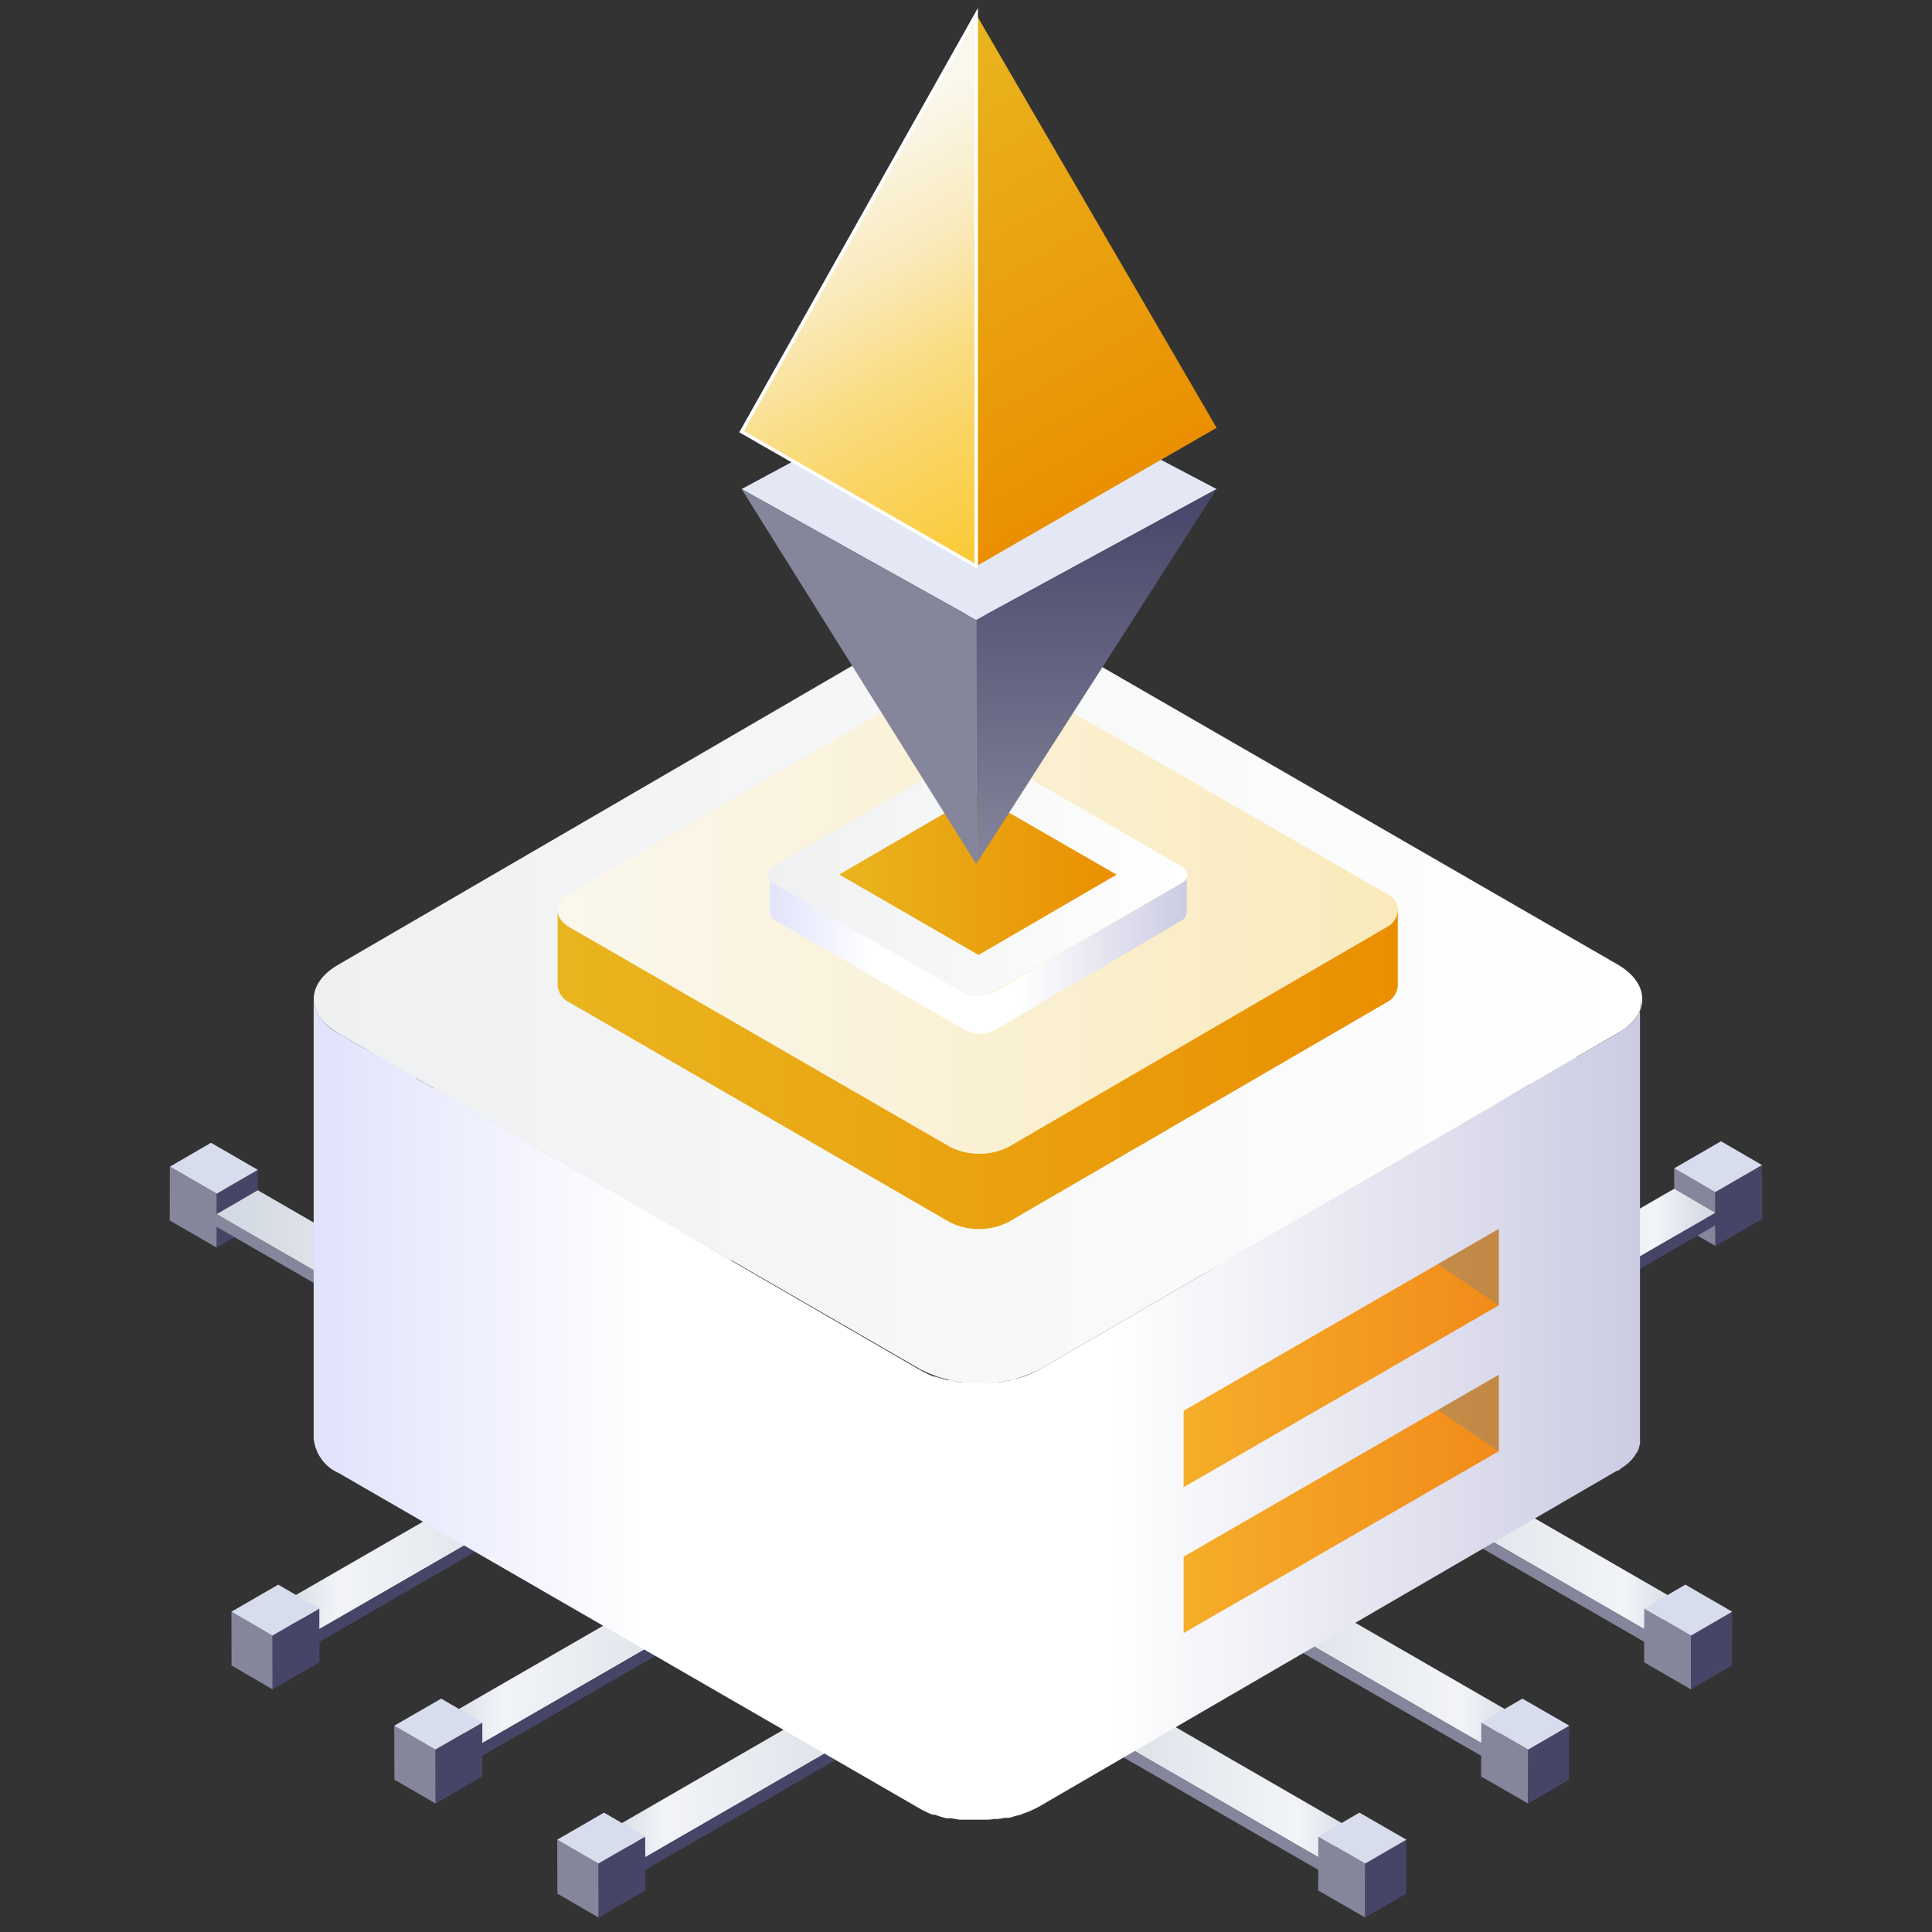 <svg id="图层_1" data-name="图层 1" xmlns="http://www.w3.org/2000/svg" xmlns:xlink="http://www.w3.org/1999/xlink" viewBox="0 0 140 140"><rect x="0" y="0" width="140" height="140" fill="#333333" stroke="none"/><defs><style>.cls-1{isolation:isolate;}.cls-2{fill:url(#未命名的渐变_86);}.cls-3{fill:#85859c;}.cls-4{fill:#464568;}.cls-5{fill:#d8dded;}.cls-6{fill:url(#未命名的渐变_86-2);}.cls-7{fill:url(#未命名的渐变_86-3);}.cls-8{fill:url(#未命名的渐变_146);}.cls-9{fill:url(#未命名的渐变_146-2);}.cls-10{fill:url(#未命名的渐变_146-3);}.cls-11{fill:url(#未命名的渐变_86-4);}.cls-12{fill:url(#未命名的渐变_86-5);}.cls-13{fill:url(#未命名的渐变_86-6);}.cls-14{fill:url(#未命名的渐变_86-7);}.cls-15{fill:url(#未命名的渐变_86-8);}.cls-16{fill:url(#未命名的渐变_86-9);}.cls-17{fill:url(#未命名的渐变_68);}.cls-18{fill:url(#未命名的渐变_36);}.cls-19{fill:url(#New_Gradient_Swatch_99);}.cls-20{fill:url(#New_Gradient_Swatch_99-2);}.cls-21,.cls-22{opacity:0.2;}.cls-21{fill:url(#linear-gradient);}.cls-22{fill:url(#linear-gradient-2);}.cls-23{fill:url(#未命名的渐变_70);}.cls-24{fill:url(#未命名的渐变_54);}.cls-25{fill:none;}.cls-26{fill:url(#未命名的渐变_36-2);}.cls-27{fill:url(#未命名的渐变_68-2);}.cls-28{fill:url(#未命名的渐变_54-2);}.cls-29{fill:#e3e8f4;}.cls-30{fill:url(#未命名的渐变_54-3);}.cls-31{stroke:#fff;stroke-miterlimit:10;stroke-width:0.25px;fill:url(#未命名的渐变_41);}.cls-32{fill:url(#未命名的渐变_107);}</style><linearGradient id="未命名的渐变_86" x1="97.55" y1="110.95" x2="122.12" y2="110.95" gradientUnits="userSpaceOnUse"><stop offset="0" stop-color="#d1d8e2"/><stop offset="0.24" stop-color="#dce0e7"/><stop offset="0.82" stop-color="#f2f4f8"/><stop offset="1" stop-color="#d1d8e2"/></linearGradient><linearGradient id="未命名的渐变_86-2" x1="85.75" y1="119.22" x2="110.32" y2="119.22" xlink:href="#未命名的渐变_86"/><linearGradient id="未命名的渐变_86-3" x1="73.94" y1="127.48" x2="98.51" y2="127.48" xlink:href="#未命名的渐变_86"/><linearGradient id="未命名的渐变_146" x1="20.16" y1="110.95" x2="44.74" y2="110.95" gradientUnits="userSpaceOnUse"><stop offset="0" stop-color="#d1d8e2"/><stop offset="0.18" stop-color="#f2f4f8"/><stop offset="0.76" stop-color="#dce0e7"/><stop offset="1" stop-color="#d1d8e2"/></linearGradient><linearGradient id="未命名的渐变_146-2" x1="31.97" y1="119.22" x2="56.54" y2="119.22" xlink:href="#未命名的渐变_146"/><linearGradient id="未命名的渐变_146-3" x1="43.78" y1="127.48" x2="68.35" y2="127.48" xlink:href="#未命名的渐变_146"/><linearGradient id="未命名的渐变_86-4" x1="72.7" y1="78.15" x2="97.27" y2="78.15" xlink:href="#未命名的渐变_86"/><linearGradient id="未命名的渐变_86-5" x1="86.68" y1="85.65" x2="111.25" y2="85.65" xlink:href="#未命名的渐变_86"/><linearGradient id="未命名的渐变_86-6" x1="99.73" y1="93.24" x2="124.3" y2="93.24" xlink:href="#未命名的渐变_86"/><linearGradient id="未命名的渐变_86-7" x1="42.73" y1="78.26" x2="67.3" y2="78.26" xlink:href="#未命名的渐变_86"/><linearGradient id="未命名的渐变_86-8" x1="28.75" y1="85.76" x2="53.32" y2="85.76" xlink:href="#未命名的渐变_86"/><linearGradient id="未命名的渐变_86-9" x1="15.7" y1="93.35" x2="40.27" y2="93.35" xlink:href="#未命名的渐变_86"/><linearGradient id="未命名的渐变_68" x1="22.73" y1="72.39" x2="119" y2="72.39" gradientUnits="userSpaceOnUse"><stop offset="0" stop-color="#eff0f1"/><stop offset="1" stop-color="#fff"/></linearGradient><linearGradient id="未命名的渐变_36" x1="22.7" y1="102.24" x2="119" y2="102.24" gradientUnits="userSpaceOnUse"><stop offset="0" stop-color="#e1e2fc"/><stop offset="0.25" stop-color="#fff"/><stop offset="0.6" stop-color="#fff"/><stop offset="1" stop-color="#cbcbe3"/></linearGradient><linearGradient id="New_Gradient_Swatch_99" x1="85.77" y1="98.41" x2="108.61" y2="98.41" gradientUnits="userSpaceOnUse"><stop offset="0" stop-color="#f5ae29"/><stop offset="1" stop-color="#f28b1a"/></linearGradient><linearGradient id="New_Gradient_Swatch_99-2" x1="85.77" y1="108.98" x2="108.61" y2="108.98" xlink:href="#New_Gradient_Swatch_99"/><linearGradient id="linear-gradient" x1="92.28" y1="91.82" x2="131.8" y2="91.82" gradientUnits="userSpaceOnUse"><stop offset="0" stop-color="#015bea"/><stop offset="0.17" stop-color="#0166ec"/><stop offset="0.48" stop-color="#0185f1"/><stop offset="0.88" stop-color="#00b6f8"/><stop offset="0.99" stop-color="#00c6fb"/></linearGradient><linearGradient id="linear-gradient-2" x1="92.28" y1="102.39" x2="131.8" y2="102.39" xlink:href="#linear-gradient"/><linearGradient id="未命名的渐变_70" x1="40.41" y1="65.97" x2="101.32" y2="65.97" gradientUnits="userSpaceOnUse"><stop offset="0" stop-color="#faf7ed"/><stop offset="1" stop-color="#faeabb"/></linearGradient><linearGradient id="未命名的渐变_54" x1="40.38" y1="77.51" x2="101.32" y2="77.51" gradientUnits="userSpaceOnUse"><stop offset="0" stop-color="#e9b51f"/><stop offset="1" stop-color="#ea8f00"/></linearGradient><linearGradient id="未命名的渐变_36-2" x1="55.66" y1="69.13" x2="86.05" y2="69.13" xlink:href="#未命名的渐变_36"/><linearGradient id="未命名的渐变_68-2" x1="55.67" y1="63.38" x2="86.05" y2="63.38" xlink:href="#未命名的渐变_68"/><linearGradient id="未命名的渐变_54-2" x1="60.81" y1="63.38" x2="80.91" y2="63.38" xlink:href="#未命名的渐变_54"/><linearGradient id="未命名的渐变_54-3" x1="62.13" y1="6.02" x2="79.45" y2="36.03" xlink:href="#未命名的渐变_54"/><linearGradient id="未命名的渐变_41" x1="57.82" y1="8.51" x2="75.13" y2="38.5" gradientUnits="userSpaceOnUse"><stop offset="0.1" stop-color="#faf7ed"/><stop offset="0.37" stop-color="#faeabb"/><stop offset="0.58" stop-color="#fadc82"/><stop offset="1" stop-color="#fac932"/></linearGradient><linearGradient id="未命名的渐变_107" x1="79.45" y1="62.61" x2="79.45" y2="35.44" gradientUnits="userSpaceOnUse"><stop offset="0" stop-color="#85859c"/><stop offset="1" stop-color="#464568"/></linearGradient></defs><title>01 icon</title><g class="cls-1"><polygon class="cls-2" points="97.55 105.59 100.53 103.86 122.12 116.32 119.14 118.05 97.55 105.59"/><polygon class="cls-3" points="122.54 118.52 122.53 122.42 119.14 120.46 119.14 118.97 97.55 106.51 97.55 105.59 119.14 118.05 119.15 116.56 122.54 118.52"/><polygon class="cls-4" points="122.54 118.52 125.52 116.79 125.51 120.69 122.53 122.42 122.54 118.52"/><polygon class="cls-5" points="119.15 116.56 122.13 114.83 125.52 116.79 122.54 118.52 119.15 116.56"/></g><g class="cls-1"><polygon class="cls-6" points="85.75 113.85 88.72 112.12 110.32 124.58 107.34 126.31 85.75 113.85"/><polygon class="cls-3" points="110.74 126.78 110.73 130.69 107.33 128.73 107.33 127.23 85.74 114.77 85.75 113.85 107.34 126.31 107.34 124.82 110.74 126.78"/><polygon class="cls-4" points="110.74 126.78 113.72 125.05 113.7 128.96 110.73 130.69 110.74 126.78"/><polygon class="cls-5" points="107.34 124.82 110.32 123.09 113.72 125.05 110.74 126.78 107.34 124.82"/></g><g class="cls-1"><polygon class="cls-7" points="73.94 122.11 76.92 120.38 98.51 132.85 95.53 134.58 73.94 122.11"/><polygon class="cls-3" points="98.93 135.04 98.92 138.95 95.52 136.99 95.53 135.5 73.94 123.03 73.94 122.11 95.53 134.58 95.53 133.08 98.93 135.04"/><polygon class="cls-4" points="98.93 135.04 101.91 133.31 101.9 137.22 98.92 138.95 98.93 135.04"/><polygon class="cls-5" points="95.53 133.08 98.51 131.35 101.91 133.31 98.93 135.04 95.53 133.08"/></g><g class="cls-1"><polygon class="cls-8" points="44.74 105.59 41.76 103.86 20.16 116.32 23.14 118.05 44.74 105.59"/><polygon class="cls-4" points="19.74 118.52 19.75 122.42 23.15 120.46 23.15 118.97 44.74 106.51 44.74 105.59 23.14 118.05 23.14 116.56 19.74 118.52"/><polygon class="cls-3" points="19.74 118.52 16.77 116.79 16.78 120.69 19.75 122.42 19.74 118.52"/><polygon class="cls-5" points="23.14 116.56 20.16 114.83 16.77 116.79 19.74 118.52 23.14 116.56"/></g><g class="cls-1"><polygon class="cls-9" points="56.54 113.85 53.56 112.12 31.97 124.58 34.95 126.31 56.54 113.85"/><polygon class="cls-4" points="31.55 126.78 31.56 130.69 34.96 128.73 34.95 127.23 56.55 114.77 56.54 113.85 34.95 126.31 34.95 124.82 31.55 126.78"/><polygon class="cls-3" points="31.55 126.78 28.57 125.05 28.58 128.96 31.56 130.69 31.55 126.78"/><polygon class="cls-5" points="34.95 124.82 31.97 123.09 28.57 125.05 31.55 126.78 34.95 124.82"/></g><g class="cls-1"><polygon class="cls-10" points="68.35 122.11 65.37 120.38 43.78 132.85 46.76 134.58 68.35 122.11"/><polygon class="cls-4" points="43.36 135.04 43.37 138.95 46.76 136.99 46.76 135.5 68.35 123.03 68.35 122.11 46.76 134.58 46.75 133.08 43.36 135.04"/><polygon class="cls-3" points="43.36 135.04 40.38 133.31 40.39 137.22 43.37 138.95 43.36 135.04"/><polygon class="cls-5" points="46.75 133.08 43.77 131.35 40.38 133.31 43.36 135.04 46.75 133.08"/></g><g class="cls-1"><polygon class="cls-3" points="97.27 75.2 94.3 73.47 94.29 71.97 97.27 73.7 97.27 75.2"/><polygon class="cls-3" points="97.27 72.79 94.29 71.06 94.28 69.57 97.26 71.3 97.27 72.79"/><polygon class="cls-5" points="97.26 71.3 94.28 69.57 97.68 67.61 100.66 69.34 97.26 71.3"/><polygon class="cls-4" points="100.66 69.34 100.67 73.24 97.27 75.2 97.27 73.7 75.68 86.17 75.68 85.25 97.27 72.79 97.26 71.3 100.66 69.34"/><polygon class="cls-3" points="75.68 86.17 72.7 84.44 72.7 83.52 75.68 85.25 75.68 86.17"/><polygon class="cls-11" points="75.68 85.25 72.7 83.52 94.29 71.06 97.27 72.79 75.68 85.25"/></g><g class="cls-1"><polygon class="cls-3" points="111.26 82.7 108.28 80.97 108.28 79.47 111.26 81.2 111.26 82.7"/><polygon class="cls-3" points="111.25 80.28 108.28 78.55 108.27 77.06 111.25 78.8 111.25 80.28"/><polygon class="cls-5" points="111.25 78.8 108.27 77.06 111.67 75.1 114.64 76.83 111.25 78.8"/><polygon class="cls-4" points="114.64 76.83 114.66 80.74 111.26 82.7 111.26 81.2 89.67 93.67 89.66 92.75 111.25 80.28 111.25 78.8 114.64 76.83"/><polygon class="cls-3" points="89.67 93.67 86.69 91.93 86.68 91.02 89.66 92.75 89.67 93.67"/><polygon class="cls-12" points="89.66 92.75 86.68 91.02 108.28 78.55 111.25 80.28 89.66 92.75"/></g><g class="cls-1"><polygon class="cls-3" points="124.31 90.29 121.33 88.56 121.32 87.06 124.3 88.79 124.31 90.29"/><polygon class="cls-3" points="124.3 87.88 121.32 86.14 121.32 84.66 124.3 86.39 124.3 87.88"/><polygon class="cls-5" points="124.3 86.39 121.32 84.66 124.71 82.7 127.69 84.43 124.3 86.39"/><polygon class="cls-4" points="127.69 84.43 127.7 88.33 124.31 90.29 124.3 88.79 102.71 101.26 102.71 100.34 124.3 87.88 124.3 86.39 127.69 84.43"/><polygon class="cls-3" points="102.71 101.26 99.73 99.53 99.73 98.61 102.71 100.34 102.71 101.26"/><polygon class="cls-13" points="102.71 100.34 99.73 98.61 121.32 86.14 124.3 87.88 102.71 100.34"/></g><g class="cls-1"><polygon class="cls-4" points="42.73 75.31 45.7 73.58 45.71 72.08 42.73 73.81 42.73 75.31"/><polygon class="cls-4" points="42.73 72.9 45.71 71.17 45.72 69.68 42.74 71.41 42.73 72.9"/><polygon class="cls-5" points="42.74 71.41 45.72 69.68 42.32 67.72 39.34 69.45 42.74 71.41"/><polygon class="cls-3" points="39.34 69.45 39.33 73.35 42.73 75.31 42.73 73.81 64.32 86.28 64.32 85.36 42.73 72.9 42.74 71.41 39.34 69.45"/><polygon class="cls-4" points="64.32 86.28 67.3 84.55 67.3 83.63 64.32 85.36 64.32 86.28"/><polygon class="cls-14" points="64.32 85.36 67.3 83.63 45.71 71.17 42.73 72.9 64.32 85.36"/></g><g class="cls-1"><polygon class="cls-4" points="28.74 82.81 31.72 81.07 31.72 79.58 28.74 81.31 28.74 82.81"/><polygon class="cls-4" points="28.75 80.39 31.73 78.66 31.73 77.17 28.75 78.91 28.75 80.39"/><polygon class="cls-5" points="28.75 78.91 31.73 77.17 28.33 75.21 25.36 76.94 28.75 78.91"/><polygon class="cls-3" points="25.36 76.94 25.34 80.84 28.74 82.81 28.74 81.31 50.34 93.77 50.34 92.86 28.75 80.39 28.75 78.91 25.36 76.94"/><polygon class="cls-4" points="50.34 93.77 53.31 92.04 53.32 91.13 50.34 92.86 50.34 93.77"/><polygon class="cls-15" points="50.34 92.86 53.32 91.13 31.73 78.66 28.75 80.39 50.34 92.86"/></g><g class="cls-1"><polygon class="cls-4" points="15.69 90.4 18.67 88.67 18.68 87.17 15.7 88.9 15.69 90.4"/><polygon class="cls-4" points="15.7 87.98 18.68 86.25 18.68 84.77 15.7 86.5 15.7 87.98"/><polygon class="cls-5" points="15.7 86.5 18.68 84.77 15.29 82.81 12.31 84.54 15.7 86.5"/><polygon class="cls-3" points="12.31 84.54 12.3 88.44 15.69 90.4 15.7 88.9 37.29 101.37 37.29 100.45 15.7 87.98 15.7 86.5 12.31 84.54"/><polygon class="cls-4" points="37.29 101.37 40.27 99.64 40.27 98.72 37.29 100.45 37.29 101.37"/><polygon class="cls-16" points="37.29 100.45 40.27 98.72 18.68 86.25 15.7 87.98 37.29 100.45"/></g><path class="cls-17" d="M117.2,69.88c2.4,1.39,2.41,3.63,0,5L75.34,99.23a9.53,9.53,0,0,1-8.64,0L24.54,74.89c-2.4-1.38-2.41-3.62,0-5L66.39,45.55a9.49,9.49,0,0,1,8.65,0Z"/><path class="cls-18" d="M118.9,73s0,0,0,.07a3.07,3.07,0,0,1-.29.57.86.86,0,0,0-.07.1,3.34,3.34,0,0,1-.48.53,5,5,0,0,1-.44.32,3.52,3.52,0,0,1-.37.27L75.34,99.23a7.26,7.26,0,0,1-1.2.53l-.46.14c-.2,0-.41.11-.62.15l-.74.13-.18,0a8.77,8.77,0,0,1-1,.06H71a8.72,8.72,0,0,1-1-.06h-.15c-.33,0-.66-.1-1-.17l-.17,0a7,7,0,0,1-.85-.25l-.15,0a8,8,0,0,1-.93-.44L24.54,74.89a3.56,3.56,0,0,1-1.7-1.84,2.25,2.25,0,0,1-.11-.68h0l0,31.85a3.06,3.06,0,0,0,1.81,2.52l42.15,24.34a6.6,6.6,0,0,0,.89.42l0,0,.16,0c.17.06.35.13.54.18l.3.08.18,0,.16,0,.6.1.22,0h.15l.23,0,.6,0h.62c.23,0,.46,0,.68-.05h.08l.18,0a4.67,4.67,0,0,0,.52-.08l.22,0c.21,0,.41-.1.61-.15l.33-.08.13-.06a7.37,7.37,0,0,0,1.21-.53l41.88-24.34.08,0c.11-.07.19-.15.3-.23a2.83,2.83,0,0,0,.43-.32l0,0a3.5,3.5,0,0,0,.38-.4.86.86,0,0,1,.07-.1.61.61,0,0,1,.07-.1c0-.06.08-.11.11-.17a2.21,2.21,0,0,0,.16-.35s0,0,0,0a.25.25,0,0,1,0-.07,1.8,1.8,0,0,0,.06-.22,2.09,2.09,0,0,0,0-.35v0l0-31.86A2.3,2.3,0,0,1,118.9,73Z"/><polygon class="cls-19" points="108.61 94.59 85.77 107.77 85.77 102.23 108.61 89.05 108.61 94.59"/><polygon class="cls-20" points="108.61 105.16 85.77 118.34 85.77 112.8 108.61 99.62 108.61 105.16"/><polygon class="cls-21" points="108.61 94.59 104.19 91.6 108.61 89.05 108.61 94.59"/><polygon class="cls-22" points="108.61 105.16 104.19 102.17 108.61 99.62 108.61 105.16"/><path class="cls-23" d="M100.43,64.73a1.31,1.31,0,0,1,0,2.48L73.1,83.1a4.72,4.72,0,0,1-4.27,0L41.3,67.21a1.31,1.31,0,0,1,0-2.48L68.63,48.85a4.72,4.72,0,0,1,4.27,0Z"/><path class="cls-24" d="M100.44,67.21,73.1,83.1a4.72,4.72,0,0,1-4.27,0L41.3,67.21a2.18,2.18,0,0,1-.67-.58,1.16,1.16,0,0,1-.22-.66h0l0,5.45a1.51,1.51,0,0,0,.89,1.24L68.8,88.55a4.71,4.71,0,0,0,4.28,0l27.34-15.88a1.5,1.5,0,0,0,.87-1.23l0-5.46A1.48,1.48,0,0,1,100.44,67.21Z"/><path class="cls-25" d="M55.78,63.7l0-.06Z"/><path class="cls-25" d="M55.92,63.86l-.06-.07Z"/><path class="cls-25" d="M85.94,63.71Z"/><path class="cls-25" d="M55.7,63.54a.64.64,0,0,1,0-.07A.64.64,0,0,0,55.7,63.54Z"/><path class="cls-26" d="M85.94,63.71h0a1.16,1.16,0,0,1-.33.28L72,71.92a2.35,2.35,0,0,1-2.13,0L56.11,64l-.19-.13-.06-.07-.08-.09,0-.06a.31.31,0,0,1,0-.1.64.64,0,0,1,0-.07s0-.06,0-.1h0v2.72a.73.73,0,0,0,.44.62l13.73,7.93a2.35,2.35,0,0,0,2.13,0L85.6,66.72A.75.75,0,0,0,86,66.1l0-2.72h0A.72.72,0,0,1,85.94,63.71Z"/><path class="cls-27" d="M55.68,63.47a.64.64,0,0,0,0,.07.31.31,0,0,0,0,.1l0,.06.08.09.06.07.19.13,13.73,7.93a2.35,2.35,0,0,0,2.13,0L85.61,64a1.16,1.16,0,0,0,.33-.28h0a.72.72,0,0,0,.11-.33.76.76,0,0,0-.45-.62L71.87,54.83a2.33,2.33,0,0,0-2.12,0L56.11,62.76a.75.75,0,0,0-.44.61S55.68,63.44,55.68,63.47Z"/><polygon class="cls-28" points="60.81 63.37 70.81 57.56 80.91 63.38 70.91 69.2 60.81 63.37"/><polygon class="cls-29" points="53.74 35.44 70.74 44.92 88.16 35.44 70.74 26.28 53.74 35.44"/><polygon class="cls-30" points="70.74 41.03 88.16 31 70.74 1.05 70.74 41.03"/><polygon class="cls-31" points="70.74 41.03 70.74 1.05 53.74 31.28 70.74 41.03"/><polygon class="cls-3" points="70.74 62.61 70.74 44.92 53.74 35.44 70.74 62.61"/><polygon class="cls-32" points="70.74 62.61 88.16 35.44 70.74 44.92 70.74 62.61"/></svg>